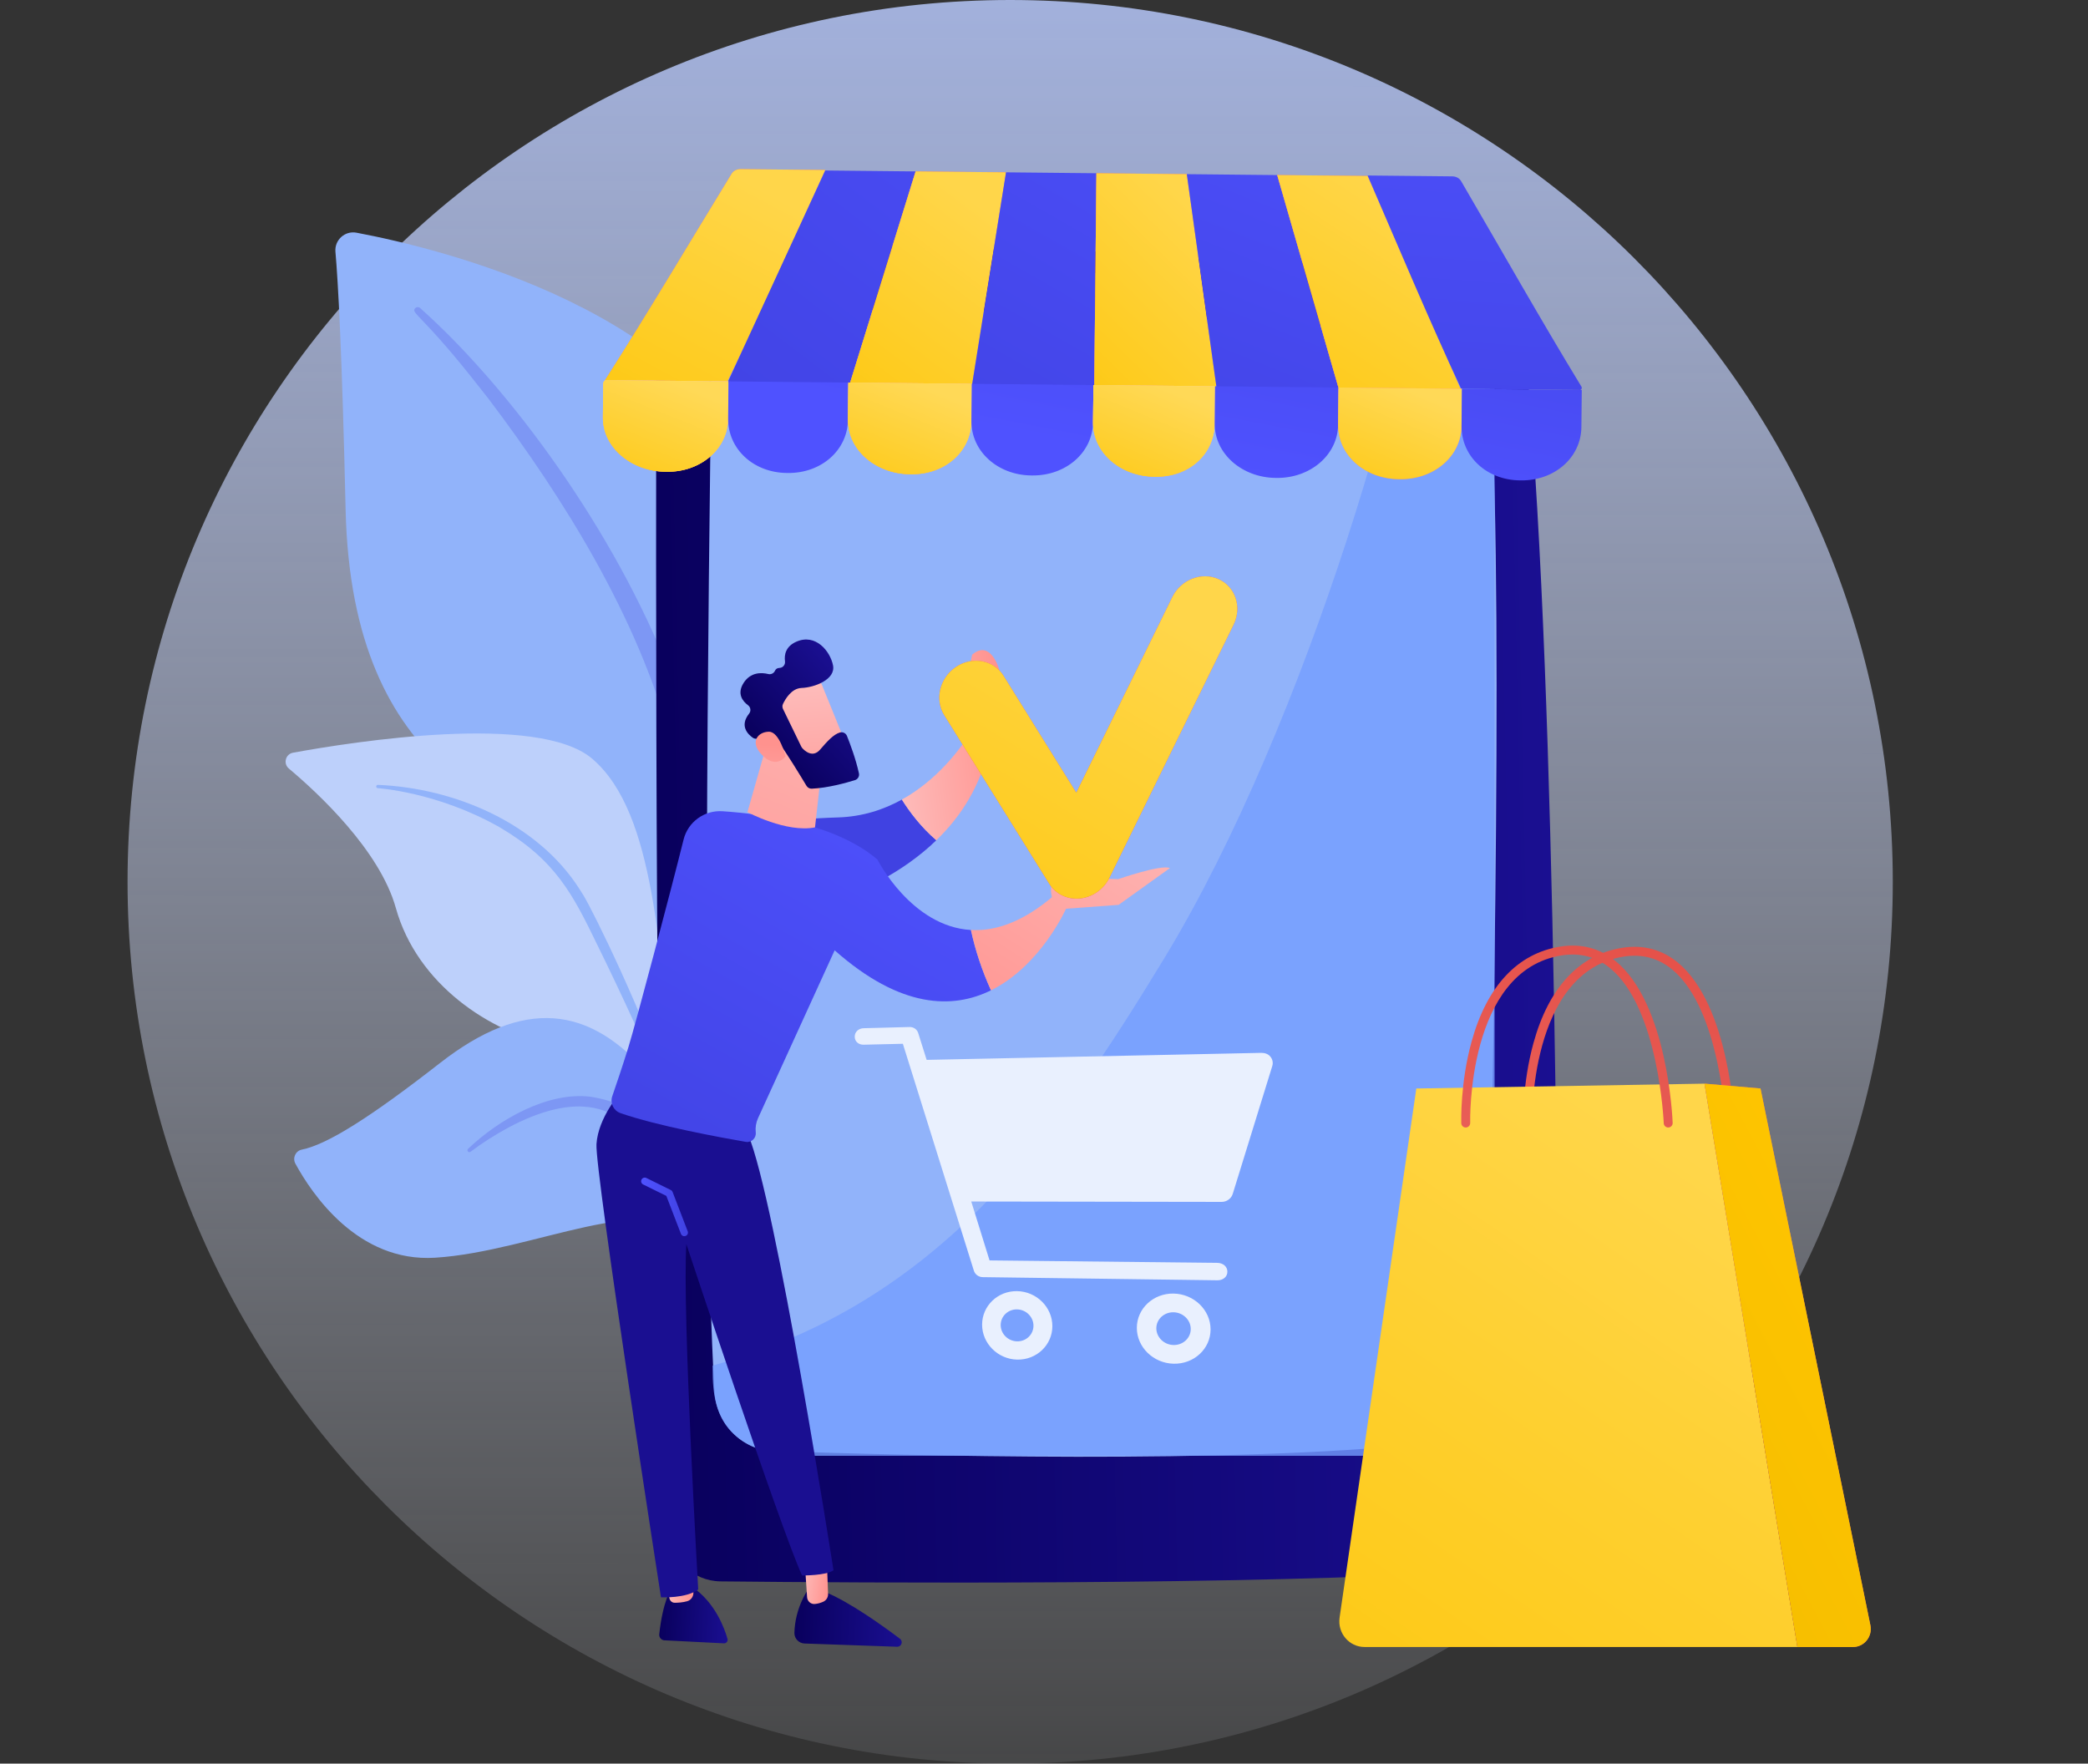<svg width="753" height="636" viewBox="0 0 753 636" fill="none" xmlns="http://www.w3.org/2000/svg">
<rect x="0" y="0" width="753" height="636" fill="#333333" stroke="none"/>
<g clip-path="url(#clip0_2052_2582)">
<path d="M364.3 636C540.092 636 682.6 493.627 682.6 318C682.6 142.373 540.092 0 364.3 0C188.508 0 46 142.373 46 318C46 493.627 188.508 636 364.3 636Z" fill="url(#paint0_linear_2052_2582)"/>
<path d="M247.297 396.909C247.297 396.909 248.912 328.99 217.629 310.812C186.346 292.634 126.867 281.269 124.637 183.743C123.332 126.648 121.919 101.684 120.972 90.799C120.603 86.553 124.376 83.126 128.565 83.915C158.192 89.496 254.439 112.469 274.618 178.162C298.54 256.042 247.297 396.909 247.297 396.909Z" fill="#91B3FA"/>
<path d="M151.476 111.049C183.999 140.054 221.604 191.388 241.648 242.721C244.221 251.181 251.747 269.172 255.016 301.137C257.935 327.797 256.484 355.969 252.944 374.617C252.72 375.795 251.583 376.57 250.404 376.346C248.377 375.961 248.647 373.781 248.665 373.85C252.707 341.989 251.029 302.333 241.767 266.552C229.933 222.617 203.539 180.021 176.239 143.893L173.43 140.335C152.278 113.172 147.826 112.972 149.803 111.079C150.27 110.632 151.001 110.628 151.476 111.049Z" fill="#7D97F4"/>
<path d="M297.569 527.493C301.801 529.568 257.5 473.859 243.623 386.365C237.083 345.135 236.998 293.477 213.512 273.57C193.965 257.002 127.449 267.462 105.685 271.437C102.966 271.934 102.05 275.369 104.167 277.147C114.604 285.912 136.931 306.588 142.748 327.424C150.416 354.889 176.527 372.357 199.903 377.085C223.279 381.813 236.282 386.401 247.67 423.784C259.058 461.167 285.543 521.596 297.569 527.493Z" fill="#BDD0FB"/>
<path d="M136.295 283.041C164.062 284.204 193.868 296.87 208.994 320.63L210.422 322.898C213.719 328.214 232.406 366.006 242.785 397.333C242.914 397.724 242.702 398.145 242.312 398.275C241.648 398.494 241.316 397.764 241.379 397.829C234.148 380.131 223.763 357.693 215.491 340.914C206.62 322.605 200.413 310.205 180.179 298.328C157.659 285.536 136.144 284.22 136.209 284.233C135.881 284.199 135.641 283.906 135.675 283.578C135.707 283.262 135.982 283.029 136.295 283.041Z" fill="#91B3FA"/>
<path d="M278.578 534.821C281.09 536.146 264.43 507.472 263.152 482.209C261.874 456.947 256.175 413.83 234.39 388.038C212.605 362.246 188.748 359.893 158.688 383.34C133.637 402.88 118.011 412.741 108.847 414.574C106.578 415.028 105.42 417.589 106.524 419.623C112.402 430.447 129.02 455.31 156.921 453.559C192.511 451.326 235.644 428.19 248.79 447.491C261.937 466.791 260.248 477.591 260.652 486.737C261.056 495.884 261.956 526.058 278.578 534.821Z" fill="#91B3FA"/>
<path d="M168.785 414.31C179.688 403.857 197.445 393.585 212.964 395.5C233.155 398.753 246.606 412.237 253.943 432.308C256.811 440.83 257.991 445.38 259.686 455.827C259.822 456.661 258.591 456.91 258.386 456.095C257.153 451.189 255.93 446.051 254.102 440.737C243.459 406.453 220.741 401.835 219.857 401.134C218.14 401.303 207.727 393.509 183.021 406.803C178.407 409.314 173.916 412.181 169.7 415.343L169.677 415.36C169.372 415.589 168.939 415.527 168.71 415.222C168.499 414.94 168.536 414.548 168.785 414.31Z" fill="#7D97F4"/>
<path d="M258.959 90.596C246.389 91.689 236.751 102.216 236.716 114.834C236.497 192.001 236.136 458.181 241.166 552.369C241.698 562.338 249.887 570.172 259.869 570.279C309.296 570.811 451.492 571.789 532.209 566.625C549.013 565.55 562.093 551.623 562.073 534.785C561.972 451.84 560.617 214.9 548.762 114.578C547.791 106.361 541.153 99.977 532.906 99.318C485.842 95.558 332.031 84.241 258.959 90.596Z" fill="url(#paint1_linear_2052_2582)"/>
<path d="M256.557 135.056C255.586 201.061 252.823 420.633 257.647 501.673C258.353 513.518 267.554 522.87 278.915 523.266C325.692 524.896 445.645 528.051 513.996 520.53C526.303 519.175 535.71 508.507 536.038 495.589C537.748 428.231 542.366 223.725 537.677 143.591C536.929 130.808 527.162 120.607 514.92 119.782C464.271 116.369 334.211 108.499 276.088 113.339C265.177 114.248 256.725 123.628 256.557 135.056Z" fill="#91B3FA"/>
<path d="M369.577 102.072C369.617 103.896 371.071 105.368 372.894 105.424C381.895 105.697 407.25 106.473 418.583 106.882C420.818 106.962 422.525 104.918 422.054 102.732C422.015 102.663 421.725 99.861 418.863 99.662C411.197 99.129 388.068 97.692 372.784 98.573C369.646 98.754 369.475 102.324 369.577 102.072Z" fill="#1F5AA9"/>
<g opacity="0.8">
<path d="M515.629 66C522.45 68.094 528.367 72.031 532.556 77.26C536.745 82.489 538.998 88.751 539 95.174V494.107C539 502.3 535.344 510.156 528.837 515.95C522.33 521.743 513.504 524.999 504.3 525H291.706C282.501 525 272.5 524.176 265 517.5C258 511.269 257 502.301 257 494.107V492.465C339.477 469.762 381.505 408.706 419.922 345.5C471.283 261 512.056 121.152 515.629 66Z" fill="#749DFF"/>
<path d="M458.143 381.039C457.346 380.061 456.098 379.654 454.773 379.682L334.18 382.212L331.134 372.535C330.71 371.187 329.443 370.324 328.009 370.362L311.452 370.797C309.676 370.843 308.238 372.078 308.238 373.85C308.238 375.622 309.676 376.784 311.452 376.742L325.601 376.408L351.204 458.22C351.635 459.597 352.927 460.544 354.393 460.563L439.037 461.7C441.023 461.727 442.636 460.48 442.636 458.602C442.636 456.724 441.023 455.438 439.037 455.416L356.863 454.53L350.267 433.289L440.57 433.426C442.419 433.428 444.049 432.218 444.567 430.54L458.819 384.458C459.19 383.256 458.94 382.019 458.143 381.039Z" fill="white"/>
<path d="M366.776 465.61C359.812 465.502 354.178 470.922 354.178 477.693C354.178 484.463 359.812 490.119 366.776 490.302C373.783 490.486 379.515 485.068 379.515 478.222C379.515 471.377 373.783 465.719 366.776 465.61ZM366.776 483.717C363.521 483.641 360.88 481.001 360.88 477.833C360.88 474.664 363.521 472.135 366.776 472.194C370.041 472.255 372.703 474.895 372.703 478.08C372.703 481.265 370.041 483.794 366.776 483.717Z" fill="white"/>
<path d="M423.201 466.487C415.891 466.373 409.979 471.924 409.979 478.859C409.979 485.794 415.891 491.592 423.201 491.784C430.556 491.977 436.573 486.429 436.573 479.415C436.573 472.401 430.556 466.601 423.201 466.487ZM423.201 485.038C419.785 484.958 417.012 482.252 417.012 479.006C417.012 475.76 419.784 473.17 423.201 473.233C426.627 473.296 429.422 476.002 429.422 479.265C429.422 482.529 426.627 485.118 423.201 485.038Z" fill="white"/>
</g>
<path d="M242.019 573.075C242.019 573.075 239.055 577.262 237.75 589.339C237.628 590.465 238.473 591.472 239.604 591.529L261.07 592.618C261.933 592.662 262.593 591.846 262.358 591.014C261.289 587.227 257.946 577.957 249.723 572.34L242.019 573.075Z" fill="url(#paint2_linear_2052_2582)"/>
<path d="M239.107 566.509L241.457 576.502C241.66 577.364 242.424 577.986 243.31 577.988C244.493 577.991 246.202 577.894 247.821 577.436C249.293 577.02 250.222 575.562 250.05 574.042L248.948 564.262L239.107 566.509Z" fill="url(#paint3_linear_2052_2582)"/>
<path d="M291.04 573.817C291.04 573.817 286.705 580.064 286.487 588.839C286.436 590.906 288.108 592.612 290.175 592.684L323.536 593.848C325.098 593.902 325.802 591.917 324.555 590.975C318.397 586.322 306.278 577.607 297.417 574.04L291.04 573.817Z" fill="url(#paint4_linear_2052_2582)"/>
<path d="M290.207 563.167L291.062 575.992C291.157 577.426 292.393 578.552 293.826 578.432C294.697 578.36 295.743 578.135 296.9 577.616C298 577.122 298.678 575.988 298.633 574.784L298.052 559.309L290.207 563.167Z" fill="url(#paint5_linear_2052_2582)"/>
<path d="M223.791 394C223.791 394 215.722 402.908 215.107 412.601C214.493 422.294 238.37 576.02 238.37 576.02C238.37 576.02 247.497 576.501 251.8 573.182C251.8 573.182 245.976 472.324 247.528 448.692C247.528 448.692 281.07 550.065 289.235 568.145C289.235 568.145 297.984 568.222 300.582 566.266C300.582 566.266 279.686 432.311 269.802 409.191L223.791 394Z" fill="url(#paint6_linear_2052_2582)"/>
<path d="M246.791 445.797C246.267 445.797 245.772 445.478 245.572 444.959L240.304 431.267L231.946 427.146C231.299 426.826 231.032 426.043 231.352 425.396C231.671 424.75 232.455 424.483 233.102 424.802L241.918 429.15C242.212 429.295 242.441 429.546 242.559 429.852L248.011 444.021C248.27 444.694 247.935 445.45 247.261 445.709C247.106 445.768 246.948 445.797 246.791 445.797Z" fill="url(#paint7_linear_2052_2582)"/>
<path d="M302.141 294.784C264.073 295.906 255.096 304.822 255.096 304.822L276.446 331.391C276.446 331.391 313.422 326.481 337.668 303.021C332.095 298.229 327.977 292.703 325.244 288.348C318.718 291.965 311.021 294.522 302.141 294.784Z" fill="url(#paint8_linear_2052_2582)"/>
<path d="M360.386 241.762C360.199 240.559 356.994 230.619 350.586 236.083L349.051 243.383C348.345 245.472 348.298 247.728 348.915 249.845L351.277 255.631C352.111 258.489 351.686 261.562 350.099 264.08C346.3 270.107 338.021 281.265 325.242 288.348C327.975 292.704 332.093 298.229 337.666 303.021C346.563 294.413 353.748 283.311 356.761 269.033C358.872 268.115 360.101 265.891 359.756 263.615L360.386 241.762Z" fill="url(#paint9_linear_2052_2582)"/>
<path d="M316.425 309.974C301.535 297.164 275.517 293.552 260.575 292.548C254.029 292.108 248.108 296.39 246.525 302.757C241.932 321.212 229.207 369.315 226.627 377.627C224.51 384.446 222.25 391.127 220.806 395.308C219.944 397.806 221.251 400.531 223.745 401.404C236.733 405.953 259.657 410.172 268.939 411.779C270.981 412.133 272.782 410.427 272.55 408.368C272.353 406.621 272.634 404.854 273.364 403.256L301.004 342.702C324.869 363.832 343.689 363.888 357.38 357.131C354.144 349.985 351.736 342.732 350.144 335.374C328.653 334.139 316.425 309.974 316.425 309.974Z" fill="url(#paint10_linear_2052_2582)"/>
<path d="M384.547 327.497L380.17 322.853C368.806 332.701 358.736 335.867 350.145 335.373C351.737 342.732 354.145 349.985 357.381 357.13C375.416 348.229 384.547 327.497 384.547 327.497Z" fill="url(#paint11_linear_2052_2582)"/>
<path d="M381.873 327.891L403.403 326.31L421.896 313.062C418.863 311.606 403.252 317.041 403.252 317.041C403.252 317.041 386.219 316.397 381.686 316.902C377.921 317.322 379.069 322.674 379.566 324.476C379.668 324.844 379.742 325.064 379.742 325.064L381.873 327.891Z" fill="url(#paint12_linear_2052_2582)"/>
<path d="M277.753 264.002L269.555 292.875C269.555 292.875 283.564 300.405 293.922 298.37L296.768 272.918L277.753 264.002Z" fill="url(#paint13_linear_2052_2582)"/>
<path d="M294.737 243.034C295.037 243.371 306.187 271.1 306.187 271.1L290.219 277.13L275.746 252.419C275.746 252.419 289.707 237.379 294.737 243.034Z" fill="url(#paint14_linear_2052_2582)"/>
<path d="M282.381 255.673L288.981 269.278C289.066 269.453 289.17 269.611 289.299 269.756C290.087 270.644 293.02 273.5 295.76 270.321C298.245 267.435 300.557 264.839 302.884 264.153C303.929 263.845 305.035 264.379 305.442 265.39C306.454 267.909 308.63 273.63 309.763 278.888C309.993 279.955 309.358 281.014 308.315 281.337C305.173 282.308 298.489 284.172 292.76 284.412C291.984 284.445 291.254 284.059 290.854 283.393C288.902 280.148 282.932 270.304 280.845 267.819C278.885 265.486 274.786 266.02 273.081 266.367C272.522 266.481 271.946 266.361 271.478 266.035C269.822 264.885 266.575 261.836 270.153 257.345C270.902 256.405 270.726 255.044 269.764 254.324C267.848 252.891 265.669 250.211 268.152 246.303C270.675 242.331 274.612 242.473 277.082 243.072C278.081 243.313 279.082 242.79 279.505 241.853C279.745 241.32 280.22 240.883 281.127 240.859C282.349 240.827 283.252 239.703 283.093 238.491C282.789 236.163 283.291 233.121 287.196 231.405C294.126 228.36 299.386 234.793 300.413 239.92C301.441 245.047 293.74 247.921 289.042 248.097C285.469 248.231 283.235 252.039 282.369 253.856C282.095 254.432 282.103 255.099 282.381 255.673Z" fill="url(#paint15_linear_2052_2582)"/>
<path d="M283.298 272.749C283.298 272.749 281.125 263.892 277.337 263.874C273.548 263.855 270.256 267.337 274.541 271.963C279.873 277.716 283.298 272.749 283.298 272.749Z" fill="url(#paint16_linear_2052_2582)"/>
<path d="M389.034 324.036C384.681 324.321 380.631 322.296 378.378 318.677L340.534 257.909C336.988 252.214 338.899 244.414 344.801 240.488C350.697 236.565 358.351 237.998 361.893 243.69L388.138 285.873L422.767 215.345C425.875 209.015 433.342 206.112 439.44 208.857C445.538 211.601 447.964 218.953 444.86 225.278L400.109 316.494C398.06 320.671 393.986 323.545 389.471 323.999C389.326 324.014 389.18 324.026 389.034 324.036Z" fill="url(#paint17_linear_2052_2582)"/>
<path d="M389.034 324.036C384.681 324.321 380.631 322.296 378.378 318.677L340.534 257.909C336.988 252.214 338.899 244.414 344.801 240.488C350.697 236.565 358.351 237.998 361.893 243.69L388.138 285.873L422.767 215.345C425.875 209.015 433.342 206.112 439.44 208.857C445.538 211.601 447.964 218.953 444.86 225.278L400.109 316.494C398.06 320.671 393.986 323.545 389.471 323.999C389.326 324.014 389.18 324.026 389.034 324.036Z" fill="url(#paint18_linear_2052_2582)"/>
<path d="M550.925 407.034C550.059 407.034 549.343 406.345 549.317 405.473C549.299 404.887 548.927 390.969 553.025 376.106C558.544 356.087 569.613 344.223 585.036 341.795C592.593 340.605 599.328 342.389 605.051 347.097C623.71 362.443 625.484 403.617 625.551 405.362C625.585 406.251 624.892 406.998 624.003 407.032C623.108 407.053 622.367 406.373 622.333 405.485C622.317 405.072 620.546 364.006 603.003 349.582C598.021 345.486 592.146 343.934 585.537 344.976C551.258 350.372 552.519 404.825 552.536 405.374C552.563 406.263 551.864 407.006 550.976 407.033C550.959 407.033 550.942 407.034 550.925 407.034Z" fill="url(#paint19_linear_2052_2582)"/>
<path d="M483.099 583.337L510.768 392.536L614.707 390.788L648.208 593.941H492.099C486.546 593.941 482.289 588.925 483.099 583.337Z" fill="url(#paint20_linear_2052_2582)"/>
<path d="M634.894 392.536L614.707 390.788L648.208 593.941H668.249C672.312 593.941 675.348 590.143 674.52 586.097L634.894 392.536Z" fill="url(#paint21_linear_2052_2582)"/>
<path d="M634.894 392.536L614.707 390.788L648.208 593.941H668.249C672.312 593.941 675.348 590.143 674.52 586.097L634.894 392.536Z" fill="url(#paint22_linear_2052_2582)"/>
<path d="M601.605 406.597C600.744 406.597 600.03 405.916 599.997 405.048C599.981 404.635 598.21 363.569 580.667 349.145C575.686 345.049 569.81 343.498 563.201 344.539C528.949 349.931 530.184 404.388 530.2 404.938C530.226 405.826 529.528 406.569 528.639 406.596C527.741 406.633 527.008 405.924 526.981 405.035C526.963 404.45 526.591 390.532 530.689 375.669C536.208 355.65 547.278 343.785 562.701 341.357C570.258 340.168 576.992 341.952 582.716 346.66C601.374 362.006 603.149 403.18 603.215 404.925C603.249 405.814 602.556 406.561 601.667 406.595C601.646 406.596 601.625 406.597 601.605 406.597Z" fill="url(#paint23_linear_2052_2582)"/>
<path d="M267.136 61C265.807 60.987 264.564 61.498 263.84 62.68C248.627 87.546 233.403 113.304 218.201 137.079C232.904 137.228 247.607 137.377 262.309 137.526C274.057 113.715 285.834 87.17 297.603 61.309C287.447 61.206 277.291 61.103 267.136 61Z" fill="url(#paint24_linear_2052_2582)"/>
<path d="M267.136 61C265.807 60.987 264.564 61.498 263.84 62.68C248.627 87.546 233.403 113.304 218.201 137.079C232.904 137.228 247.607 137.377 262.309 137.526C274.057 113.715 285.834 87.17 297.603 61.309C287.447 61.206 277.291 61.103 267.136 61Z" fill="url(#paint25_linear_2052_2582)"/>
<path d="M306.408 138.549C291.706 138.4 277.003 138.251 262.301 138.102C274.067 112.563 285.833 87.025 297.599 61.486C308.466 61.596 319.333 61.706 330.2 61.816C322.27 87.393 314.339 112.971 306.408 138.549Z" fill="url(#paint26_linear_2052_2582)"/>
<path d="M350.518 138.995C335.815 138.846 321.113 138.697 306.41 138.549C314.341 112.971 322.272 87.393 330.202 61.816C341.069 61.926 351.936 62.036 362.804 62.146C358.708 87.762 354.613 113.378 350.518 138.995Z" fill="url(#paint27_linear_2052_2582)"/>
<path d="M350.518 138.995C335.815 138.846 321.113 138.697 306.41 138.549C314.341 112.971 322.272 87.393 330.202 61.816C341.069 61.926 351.936 62.036 362.804 62.146C358.708 87.762 354.613 113.378 350.518 138.995Z" fill="url(#paint28_linear_2052_2582)"/>
<path d="M394.625 139.441C379.923 139.292 365.22 139.144 350.518 138.995C354.613 113.378 358.708 87.762 362.804 62.145C373.671 62.255 384.537 62.365 395.404 62.475C395.145 88.13 394.885 113.786 394.625 139.441Z" fill="url(#paint29_linear_2052_2582)"/>
<path d="M438.733 139.888C424.031 139.739 409.328 139.59 394.625 139.441C394.885 113.786 395.144 88.131 395.404 62.476C406.271 62.586 417.137 62.696 428.005 62.806C431.581 88.499 435.157 114.194 438.733 139.888Z" fill="url(#paint30_linear_2052_2582)"/>
<path d="M438.733 139.888C424.031 139.739 409.328 139.59 394.625 139.441C394.885 113.786 395.144 88.131 395.404 62.476C406.271 62.586 417.137 62.696 428.005 62.806C431.581 88.499 435.157 114.194 438.733 139.888Z" fill="url(#paint31_linear_2052_2582)"/>
<path d="M482.841 140.334C468.138 140.185 453.436 140.036 438.733 139.888C435.158 114.194 431.582 88.5 428.006 62.806C438.873 62.916 449.74 63.026 460.607 63.136C468.018 88.868 475.43 114.601 482.841 140.334Z" fill="url(#paint32_linear_2052_2582)"/>
<path d="M526.951 140.78C512.249 140.631 497.546 140.483 482.844 140.334C475.432 114.601 468.021 88.868 460.609 63.135C471.477 63.245 482.343 63.355 493.211 63.465C504.457 89.237 515.704 115.008 526.951 140.78Z" fill="url(#paint33_linear_2052_2582)"/>
<path d="M526.951 140.78C512.249 140.631 497.546 140.483 482.844 140.334C475.432 114.601 468.021 88.868 460.609 63.135C471.477 63.245 482.343 63.355 493.211 63.465C504.457 89.237 515.704 115.008 526.951 140.78Z" fill="url(#paint34_linear_2052_2582)"/>
<path d="M526.938 65.343C526.239 64.145 525.007 63.609 523.677 63.596C513.522 63.493 503.366 63.391 493.211 63.288C504.454 89.382 515.69 116.16 526.955 140.203L569.843 140.637C570.334 140.642 570.615 139.916 570.312 139.419C555.845 115.685 541.395 90.083 526.938 65.343Z" fill="url(#paint35_linear_2052_2582)"/>
<path d="M218.615 137.084C218.035 137.078 217.559 137.679 217.552 138.427L217.431 150.405C217.318 161.51 227.879 169.995 240.027 170.118L240.5 170.122C252.648 170.245 262.476 161.966 262.588 150.862L262.723 137.53L218.615 137.084Z" fill="url(#paint36_linear_2052_2582)"/>
<path d="M218.615 137.084C218.035 137.078 217.559 137.679 217.552 138.427L217.431 150.405C217.318 161.51 227.879 169.995 240.027 170.118L240.5 170.122C252.648 170.245 262.476 161.966 262.588 150.862L262.723 137.53L218.615 137.084Z" fill="url(#paint37_linear_2052_2582)"/>
<path d="M218.615 137.084C218.035 137.078 217.559 137.679 217.552 138.427L217.431 150.405C217.318 161.51 227.879 169.995 240.027 170.118L240.5 170.122C252.648 170.245 262.476 161.966 262.588 150.862L262.723 137.53L218.615 137.084Z" fill="url(#paint38_linear_2052_2582)"/>
<path d="M262.724 137.53L262.589 150.862C262.477 161.967 271.781 170.439 283.724 170.56L284.189 170.565C296.132 170.685 305.699 162.404 305.811 151.3L305.946 137.967L262.724 137.53Z" fill="url(#paint39_linear_2052_2582)"/>
<path d="M305.944 137.967L305.81 151.299C305.697 162.404 316.013 170.886 328.161 171.009L328.634 171.014C340.781 171.137 350.209 162.854 350.322 151.75L350.457 138.417L305.944 137.967Z" fill="url(#paint40_linear_2052_2582)"/>
<path d="M305.944 137.967L305.81 151.299C305.697 162.404 316.013 170.886 328.161 171.009L328.634 171.014C340.781 171.137 350.209 162.854 350.322 151.75L350.457 138.417L305.944 137.967Z" fill="url(#paint41_linear_2052_2582)"/>
<path d="M305.944 137.967L305.81 151.299C305.697 162.404 316.013 170.886 328.161 171.009L328.634 171.014C340.781 171.137 350.209 162.854 350.322 151.75L350.457 138.417L305.944 137.967Z" fill="url(#paint42_linear_2052_2582)"/>
<path d="M350.458 138.417L350.323 151.75C350.211 162.854 359.915 171.331 371.858 171.452L372.323 171.456C384.265 171.577 394.078 163.298 394.19 152.194L394.325 138.861L350.458 138.417Z" fill="url(#paint43_linear_2052_2582)"/>
<path d="M394.325 138.861L394.19 152.194C394.078 163.298 404.148 171.778 416.296 171.901L416.769 171.906C428.917 172.028 437.945 163.742 438.057 152.637L438.192 139.305L394.325 138.861Z" fill="url(#paint44_linear_2052_2582)"/>
<path d="M394.325 138.861L394.19 152.194C394.078 163.298 404.148 171.778 416.296 171.901L416.769 171.906C428.917 172.028 437.945 163.742 438.057 152.637L438.192 139.305L394.325 138.861Z" fill="url(#paint45_linear_2052_2582)"/>
<path d="M394.325 138.861L394.19 152.194C394.078 163.298 404.148 171.778 416.296 171.901L416.769 171.906C428.917 172.028 437.945 163.742 438.057 152.637L438.192 139.305L394.325 138.861Z" fill="url(#paint46_linear_2052_2582)"/>
<path d="M438.192 139.305L438.058 152.637C437.945 163.742 448.049 172.222 459.992 172.343L460.457 172.348C472.399 172.469 482.457 164.192 482.57 153.088L482.705 139.755L438.192 139.305Z" fill="url(#paint47_linear_2052_2582)"/>
<path d="M482.702 139.756L482.567 153.088C482.455 164.192 492.28 172.67 504.427 172.793L504.9 172.798C517.048 172.921 526.967 164.643 527.079 153.538L527.214 140.206L482.702 139.756Z" fill="url(#paint48_linear_2052_2582)"/>
<path d="M482.702 139.756L482.567 153.088C482.455 164.192 492.28 172.67 504.427 172.793L504.9 172.798C517.048 172.921 526.967 164.643 527.079 153.538L527.214 140.206L482.702 139.756Z" fill="url(#paint49_linear_2052_2582)"/>
<path d="M527.214 140.206L527.079 153.539C526.967 164.643 536.18 173.114 548.123 173.235L548.588 173.24C560.531 173.361 570.189 165.08 570.301 153.976L570.436 140.644L527.214 140.206Z" fill="url(#paint50_linear_2052_2582)"/>
</g>
<defs>
<linearGradient id="paint0_linear_2052_2582" x1="364.322" y1="-23.991" x2="363.893" y2="727" gradientUnits="userSpaceOnUse">
<stop stop-color="#B7C9FF" stop-opacity="0.857"/>
<stop offset="1" stop-color="#F8FAFF" stop-opacity="0"/>
</linearGradient>
<linearGradient id="paint1_linear_2052_2582" x1="235.554" y1="332.303" x2="559.695" y2="325.203" gradientUnits="userSpaceOnUse">
<stop stop-color="#09005D"/>
<stop offset="1" stop-color="#1A0F91"/>
</linearGradient>
<linearGradient id="paint2_linear_2052_2582" x1="238.139" y1="581.604" x2="262.839" y2="582.857" gradientUnits="userSpaceOnUse">
<stop stop-color="#09005D"/>
<stop offset="1" stop-color="#1A0F91"/>
</linearGradient>
<linearGradient id="paint3_linear_2052_2582" x1="239.717" y1="571.915" x2="249.684" y2="570.791" gradientUnits="userSpaceOnUse">
<stop stop-color="#FEBBBA"/>
<stop offset="1" stop-color="#FF928E"/>
</linearGradient>
<linearGradient id="paint4_linear_2052_2582" x1="286.686" y1="583.114" x2="325.467" y2="584.468" gradientUnits="userSpaceOnUse">
<stop stop-color="#09005D"/>
<stop offset="1" stop-color="#1A0F91"/>
</linearGradient>
<linearGradient id="paint5_linear_2052_2582" x1="289.54" y1="568.021" x2="299.422" y2="569.38" gradientUnits="userSpaceOnUse">
<stop stop-color="#FEBBBA"/>
<stop offset="1" stop-color="#FF928E"/>
</linearGradient>
<linearGradient id="paint6_linear_2052_2582" x1="486.067" y1="171.15" x2="317.906" y2="403.139" gradientUnits="userSpaceOnUse">
<stop stop-color="#09005D"/>
<stop offset="1" stop-color="#1A0F91"/>
</linearGradient>
<linearGradient id="paint7_linear_2052_2582" x1="231.217" y1="435.232" x2="248.098" y2="435.232" gradientUnits="userSpaceOnUse">
<stop stop-color="#4F52FF"/>
<stop offset="1" stop-color="#4042E2"/>
</linearGradient>
<linearGradient id="paint8_linear_2052_2582" x1="322.729" y1="114.703" x2="308.559" y2="216.469" gradientUnits="userSpaceOnUse">
<stop stop-color="#4F52FF"/>
<stop offset="1" stop-color="#4042E2"/>
</linearGradient>
<linearGradient id="paint9_linear_2052_2582" x1="323.318" y1="271.277" x2="363.206" y2="266.782" gradientUnits="userSpaceOnUse">
<stop stop-color="#FEBBBA"/>
<stop offset="1" stop-color="#FF928E"/>
</linearGradient>
<linearGradient id="paint10_linear_2052_2582" x1="333.28" y1="273.571" x2="237.954" y2="443.611" gradientUnits="userSpaceOnUse">
<stop stop-color="#4F52FF"/>
<stop offset="1" stop-color="#4042E2"/>
</linearGradient>
<linearGradient id="paint11_linear_2052_2582" x1="407.491" y1="268.569" x2="339.055" y2="376.568" gradientUnits="userSpaceOnUse">
<stop stop-color="#FEBBBA"/>
<stop offset="1" stop-color="#FF928E"/>
</linearGradient>
<linearGradient id="paint12_linear_2052_2582" x1="423.948" y1="278.996" x2="355.51" y2="386.997" gradientUnits="userSpaceOnUse">
<stop stop-color="#FEBBBA"/>
<stop offset="1" stop-color="#FF928E"/>
</linearGradient>
<linearGradient id="paint13_linear_2052_2582" x1="311.195" y1="218.82" x2="250.07" y2="369.153" gradientUnits="userSpaceOnUse">
<stop stop-color="#FEBBBA"/>
<stop offset="1" stop-color="#FF928E"/>
</linearGradient>
<linearGradient id="paint14_linear_2052_2582" x1="289.84" y1="247.653" x2="294.366" y2="304.332" gradientUnits="userSpaceOnUse">
<stop stop-color="#FEBBBA"/>
<stop offset="1" stop-color="#FF928E"/>
</linearGradient>
<linearGradient id="paint15_linear_2052_2582" x1="277.545" y1="273.231" x2="308.148" y2="246.012" gradientUnits="userSpaceOnUse">
<stop stop-color="#09005D"/>
<stop offset="1" stop-color="#1A0F91"/>
</linearGradient>
<linearGradient id="paint16_linear_2052_2582" x1="276.19" y1="307.866" x2="277.987" y2="268.507" gradientUnits="userSpaceOnUse">
<stop stop-color="#FEBBBA"/>
<stop offset="1" stop-color="#FF928E"/>
</linearGradient>
<linearGradient id="paint17_linear_2052_2582" x1="373.715" y1="74.185" x2="385.187" y2="172.837" gradientUnits="userSpaceOnUse">
<stop stop-color="#E1473D"/>
<stop offset="1" stop-color="#E9605A"/>
</linearGradient>
<linearGradient id="paint18_linear_2052_2582" x1="431.064" y1="228.344" x2="350.029" y2="363.346" gradientUnits="userSpaceOnUse">
<stop stop-color="#FFD64A"/>
<stop offset="1" stop-color="#FDC70C"/>
</linearGradient>
<linearGradient id="paint19_linear_2052_2582" x1="638.421" y1="269.988" x2="566.283" y2="446.469" gradientUnits="userSpaceOnUse">
<stop stop-color="#E1473D"/>
<stop offset="1" stop-color="#E9605A"/>
</linearGradient>
<linearGradient id="paint20_linear_2052_2582" x1="624.921" y1="426.655" x2="475.493" y2="645.645" gradientUnits="userSpaceOnUse">
<stop stop-color="#FFD64A"/>
<stop offset="1" stop-color="#FDC70C"/>
</linearGradient>
<linearGradient id="paint21_linear_2052_2582" x1="852.418" y1="425.767" x2="648.885" y2="490.176" gradientUnits="userSpaceOnUse">
<stop stop-color="#FF928E"/>
<stop offset="1" stop-color="#FE7062"/>
</linearGradient>
<linearGradient id="paint22_linear_2052_2582" x1="666.207" y1="426.655" x2="533.153" y2="497.412" gradientUnits="userSpaceOnUse">
<stop stop-color="#FFC500"/>
<stop offset="1" stop-color="#F2BB00"/>
</linearGradient>
<linearGradient id="paint23_linear_2052_2582" x1="619.13" y1="262.103" x2="546.991" y2="438.585" gradientUnits="userSpaceOnUse">
<stop stop-color="#E1473D"/>
<stop offset="1" stop-color="#E9605A"/>
</linearGradient>
<linearGradient id="paint24_linear_2052_2582" x1="214.857" y1="307.774" x2="308.098" y2="31.289" gradientUnits="userSpaceOnUse">
<stop stop-color="#FF928E"/>
<stop offset="1" stop-color="#FE7062"/>
</linearGradient>
<linearGradient id="paint25_linear_2052_2582" x1="286.411" y1="74.511" x2="236.134" y2="168.522" gradientUnits="userSpaceOnUse">
<stop stop-color="#FFD64A"/>
<stop offset="1" stop-color="#FDC70C"/>
</linearGradient>
<linearGradient id="paint26_linear_2052_2582" x1="380.412" y1="-71.341" x2="214.916" y2="146.861" gradientUnits="userSpaceOnUse">
<stop stop-color="#4F52FF"/>
<stop offset="1" stop-color="#4042E2"/>
</linearGradient>
<linearGradient id="paint27_linear_2052_2582" x1="288.462" y1="332.603" x2="381.704" y2="56.116" gradientUnits="userSpaceOnUse">
<stop stop-color="#FF928E"/>
<stop offset="1" stop-color="#FE7062"/>
</linearGradient>
<linearGradient id="paint28_linear_2052_2582" x1="354.855" y1="75.442" x2="296.127" y2="152.774" gradientUnits="userSpaceOnUse">
<stop stop-color="#FFD64A"/>
<stop offset="1" stop-color="#FDC70C"/>
</linearGradient>
<linearGradient id="paint29_linear_2052_2582" x1="424.933" y1="-32.823" x2="307.308" y2="173.325" gradientUnits="userSpaceOnUse">
<stop stop-color="#4F52FF"/>
<stop offset="1" stop-color="#4042E2"/>
</linearGradient>
<linearGradient id="paint30_linear_2052_2582" x1="364.048" y1="358.099" x2="457.29" y2="81.608" gradientUnits="userSpaceOnUse">
<stop stop-color="#FF928E"/>
<stop offset="1" stop-color="#FE7062"/>
</linearGradient>
<linearGradient id="paint31_linear_2052_2582" x1="432.516" y1="76.143" x2="371.387" y2="138.91" gradientUnits="userSpaceOnUse">
<stop stop-color="#FFD64A"/>
<stop offset="1" stop-color="#FDC70C"/>
</linearGradient>
<linearGradient id="paint32_linear_2052_2582" x1="482.296" y1="-9.542" x2="403.156" y2="189.965" gradientUnits="userSpaceOnUse">
<stop stop-color="#4F52FF"/>
<stop offset="1" stop-color="#4042E2"/>
</linearGradient>
<linearGradient id="paint33_linear_2052_2582" x1="435.917" y1="382.342" x2="529.161" y2="105.847" gradientUnits="userSpaceOnUse">
<stop stop-color="#FF928E"/>
<stop offset="1" stop-color="#FE7062"/>
</linearGradient>
<linearGradient id="paint34_linear_2052_2582" x1="517.6" y1="76.843" x2="461.568" y2="163.121" gradientUnits="userSpaceOnUse">
<stop stop-color="#FFD64A"/>
<stop offset="1" stop-color="#FDC70C"/>
</linearGradient>
<linearGradient id="paint35_linear_2052_2582" x1="537.504" y1="-15.511" x2="520.197" y2="217.877" gradientUnits="userSpaceOnUse">
<stop stop-color="#4F52FF"/>
<stop offset="1" stop-color="#4042E2"/>
</linearGradient>
<linearGradient id="paint36_linear_2052_2582" x1="240.467" y1="114.852" x2="238.855" y2="219.609" gradientUnits="userSpaceOnUse">
<stop stop-color="#FF928E"/>
<stop offset="1" stop-color="#FE7062"/>
</linearGradient>
<linearGradient id="paint37_linear_2052_2582" x1="256.338" y1="142.917" x2="238.184" y2="187.767" gradientUnits="userSpaceOnUse">
<stop stop-color="#FAE291"/>
<stop offset="1" stop-color="#FDC70C"/>
</linearGradient>
<linearGradient id="paint38_linear_2052_2582" x1="256.338" y1="142.917" x2="238.184" y2="187.767" gradientUnits="userSpaceOnUse">
<stop stop-color="#FFD957"/>
<stop offset="1" stop-color="#FDC70C"/>
</linearGradient>
<linearGradient id="paint39_linear_2052_2582" x1="284.771" y1="140.73" x2="310.072" y2="10.67" gradientUnits="userSpaceOnUse">
<stop stop-color="#4F52FF"/>
<stop offset="1" stop-color="#4042E2"/>
</linearGradient>
<linearGradient id="paint40_linear_2052_2582" x1="328.521" y1="115.746" x2="326.909" y2="220.496" gradientUnits="userSpaceOnUse">
<stop stop-color="#FF928E"/>
<stop offset="1" stop-color="#FE7062"/>
</linearGradient>
<linearGradient id="paint41_linear_2052_2582" x1="344.163" y1="143.801" x2="325.814" y2="188.476" gradientUnits="userSpaceOnUse">
<stop stop-color="#FAE291"/>
<stop offset="1" stop-color="#FDC70C"/>
</linearGradient>
<linearGradient id="paint42_linear_2052_2582" x1="344.163" y1="143.801" x2="325.814" y2="188.476" gradientUnits="userSpaceOnUse">
<stop stop-color="#FFD957"/>
<stop offset="1" stop-color="#FDC70C"/>
</linearGradient>
<linearGradient id="paint43_linear_2052_2582" x1="370.911" y1="157.483" x2="396.213" y2="27.423" gradientUnits="userSpaceOnUse">
<stop stop-color="#4F52FF"/>
<stop offset="1" stop-color="#4042E2"/>
</linearGradient>
<linearGradient id="paint44_linear_2052_2582" x1="416.579" y1="116.64" x2="414.968" y2="221.383" gradientUnits="userSpaceOnUse">
<stop stop-color="#FF928E"/>
<stop offset="1" stop-color="#FE7062"/>
</linearGradient>
<linearGradient id="paint45_linear_2052_2582" x1="431.99" y1="144.695" x2="413.453" y2="189.178" gradientUnits="userSpaceOnUse">
<stop stop-color="#FAE291"/>
<stop offset="1" stop-color="#FDC70C"/>
</linearGradient>
<linearGradient id="paint46_linear_2052_2582" x1="431.99" y1="144.695" x2="413.453" y2="189.178" gradientUnits="userSpaceOnUse">
<stop stop-color="#FFD957"/>
<stop offset="1" stop-color="#FDC70C"/>
</linearGradient>
<linearGradient id="paint47_linear_2052_2582" x1="457.052" y1="174.237" x2="482.353" y2="44.177" gradientUnits="userSpaceOnUse">
<stop stop-color="#4F52FF"/>
<stop offset="1" stop-color="#4042E2"/>
</linearGradient>
<linearGradient id="paint48_linear_2052_2582" x1="505.279" y1="117.533" x2="503.667" y2="222.291" gradientUnits="userSpaceOnUse">
<stop stop-color="#FF928E"/>
<stop offset="1" stop-color="#FE7062"/>
</linearGradient>
<linearGradient id="paint49_linear_2052_2582" x1="520.921" y1="145.589" x2="502.576" y2="190.259" gradientUnits="userSpaceOnUse">
<stop stop-color="#FFD957"/>
<stop offset="1" stop-color="#FDC70C"/>
</linearGradient>
<linearGradient id="paint50_linear_2052_2582" x1="543.508" y1="191.053" x2="568.809" y2="60.993" gradientUnits="userSpaceOnUse">
<stop stop-color="#4F52FF"/>
<stop offset="1" stop-color="#4042E2"/>
</linearGradient>
<clipPath id="clip0_2052_2582">
<rect width="753" height="636" fill="white"/>
</clipPath>
</defs>
</svg>

